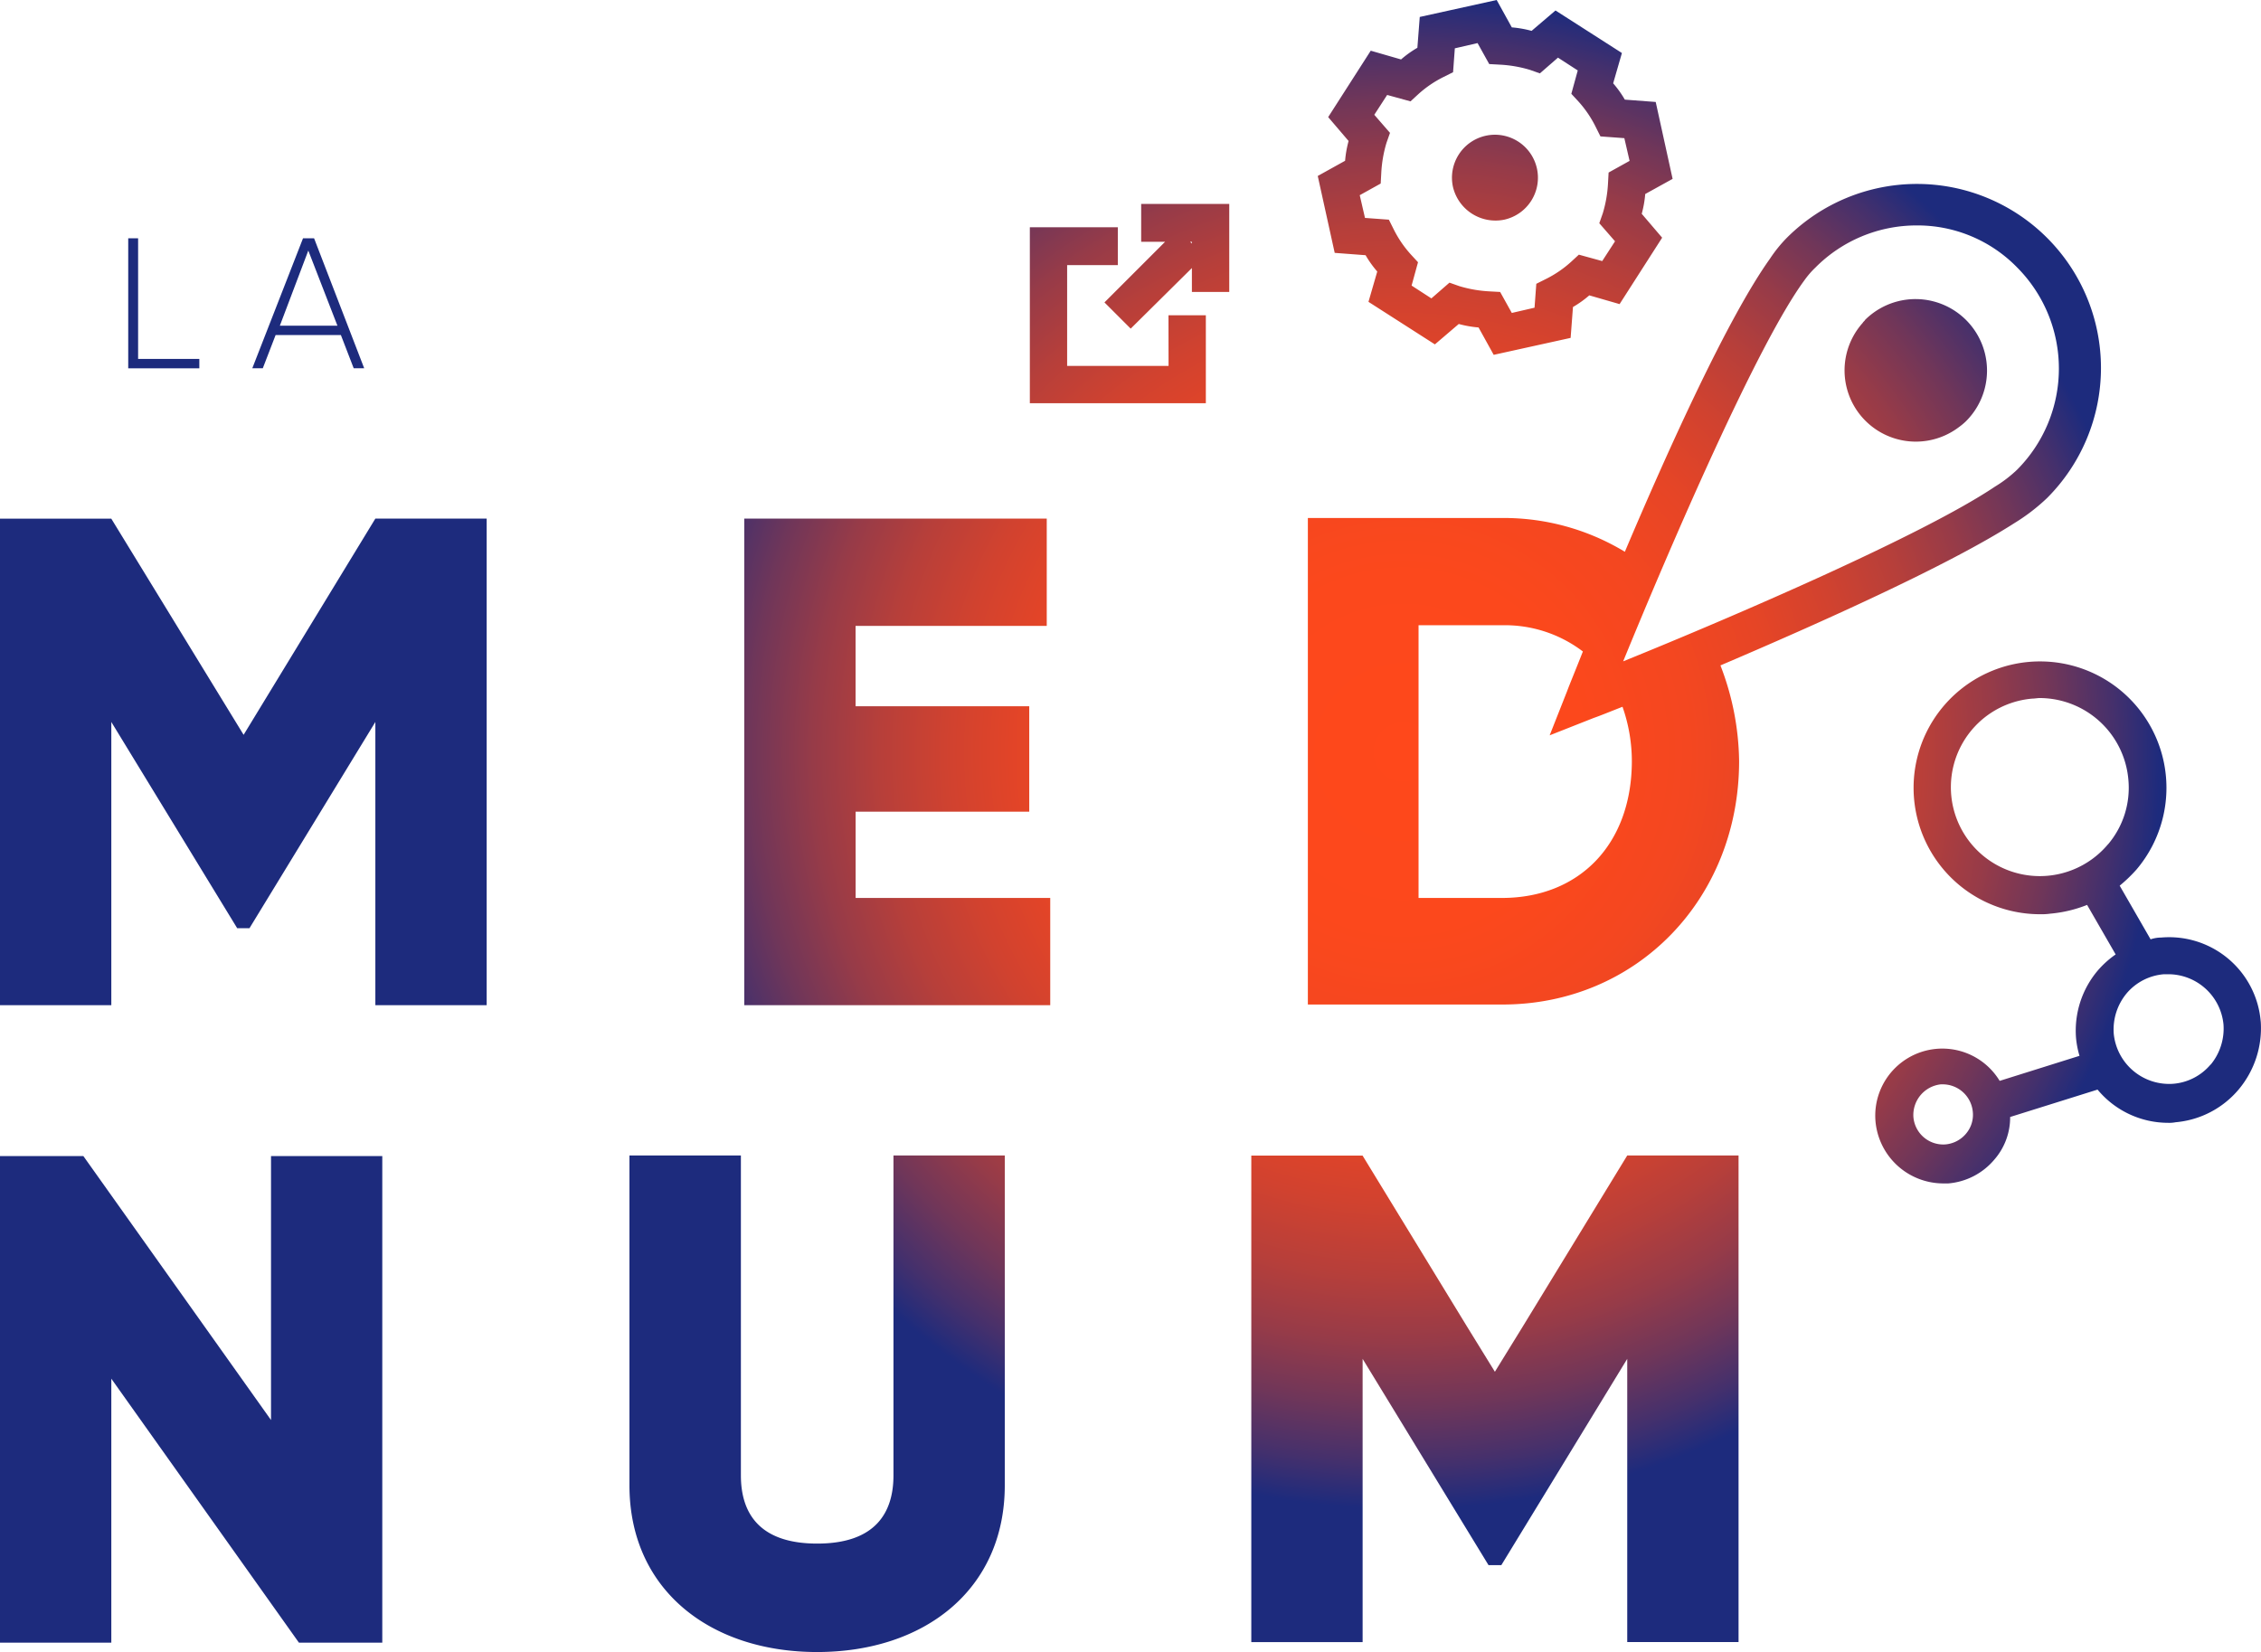 <svg id="logo-MEDNUM" xmlns="http://www.w3.org/2000/svg" xmlns:xlink="http://www.w3.org/1999/xlink" width="145.229" height="106.135" viewBox="0 0 145.229 106.135">
  <defs>
    <style>
      .cls-1 {
        fill: #1d2b7d;
      }

      .cls-2 {
        fill: url(#radial-gradient);
      }
    </style>
    <radialGradient id="radial-gradient" cx="0.665" cy="0.455" r="0.46" gradientTransform="translate(0.135) scale(0.731 1)" gradientUnits="objectBoundingBox">
      <stop offset="0" stop-color="#ff481b"/>
      <stop offset="0.235" stop-color="#fc481c"/>
      <stop offset="0.377" stop-color="#f44720"/>
      <stop offset="0.494" stop-color="#e64526"/>
      <stop offset="0.597" stop-color="#d1422f"/>
      <stop offset="0.691" stop-color="#b73f3a"/>
      <stop offset="0.779" stop-color="#973b48"/>
      <stop offset="0.862" stop-color="#703659"/>
      <stop offset="0.939" stop-color="#45306c"/>
      <stop offset="1" stop-color="#1d2b7d"/>
    </radialGradient>
  </defs>
  <path id="Tracé_248" data-name="Tracé 248" class="cls-1" d="M26.567,48.649H22.635V40.9H22V49.25h4.567Zm4.9-1.535h4.193l.823,2.134h.674L33.939,40.9h-.712L29.97,49.248h.674Zm2.1-5.428,1.872,4.829h-3.7Z" transform="translate(-13.764 -25.589)"/>
  <path id="Tracé_249" data-name="Tracé 249" class="cls-2" d="M84.642,11.305l1.089,4.941,1.984.15a6.7,6.7,0,0,0,.749,1.048L87.9,19.392l4.266,2.733L93.7,20.814a6.953,6.953,0,0,0,1.271.224l.973,1.759,4.941-1.089.15-1.984a6.7,6.7,0,0,0,1.048-.749l1.947.562,2.733-4.266-1.311-1.535a6.955,6.955,0,0,0,.224-1.271l1.759-.973L106.35,6.551l-1.984-.15a6.706,6.706,0,0,0-.749-1.048l.562-1.947L99.913.673,98.378,1.983a6.953,6.953,0,0,0-1.271-.224L96.135,0,91.194,1.089,91.041,3.07a6.705,6.705,0,0,0-1.048.749l-1.947-.562L85.312,7.523l1.311,1.535a6.954,6.954,0,0,0-.224,1.271Zm4.043.487.037-.674a8.144,8.144,0,0,1,.337-1.947l.224-.635L88.274,7.375,89.1,6.1l1.5.412.487-.449a7.12,7.12,0,0,1,1.647-1.123l.6-.3.113-1.535,1.46-.337.749,1.348.673.037a8.143,8.143,0,0,1,1.947.337l.635.224,1.161-1.011,1.271.823-.412,1.5.449.487A7.12,7.12,0,0,1,102.5,8.163l.3.6,1.535.113.337,1.46-1.348.749-.037.674a8.141,8.141,0,0,1-.337,1.947l-.224.635,1.011,1.161-.823,1.271-1.5-.412-.487.449a7.12,7.12,0,0,1-1.647,1.123l-.6.3-.113,1.535-1.46.337-.749-1.348-.674-.037a8.143,8.143,0,0,1-1.947-.337l-.635-.224-1.161,1.011-1.271-.823.412-1.5-.449-.487a7.12,7.12,0,0,1-1.123-1.647l-.3-.6L87.676,14l-.337-1.46Zm7.937,2.321a2.761,2.761,0,1,0-3.294-2.1,2.807,2.807,0,0,0,3.294,2.1ZM57.389,94.788c0,2.36-1.123,4.38-4.9,4.38s-4.9-2.021-4.9-4.38V74.235H40.431V95.424c0,6.7,5.167,10.711,12.054,10.711s12.054-4.006,12.054-10.711V74.235h-7.15ZM17.408,91.231,5.355,74.273H0v31.259H7.15V88.574L19.2,105.532h5.355V74.273H17.408ZM15.648,47.209l-8.5-13.888H0V64.577H7.15V46.383l8.087,13.252h.786l8.087-13.252V64.577h7.15V33.317h-7.15Zm82.172,38-1.8,2.92-1.8-2.92-6.7-10.969H80.374v31.259h7.15V87.3l8.087,13.252h.823L104.521,87.3v18.194h7.15V74.235h-7.15ZM54.956,52.148H66.111V45.372H54.956V40.21H67.235V33.317H47.806v31.26H67.459V57.689h-12.5V52.152Zm55.555-9.4c6.327-2.7,14.6-6.4,18.868-9.134a12.473,12.473,0,0,0,2.1-1.609,11.819,11.819,0,1,0-16.7-16.734,8.889,8.889,0,0,0-1.089,1.348c-2.7,3.781-6.514,12.2-9.322,18.83h0a15.012,15.012,0,0,0-7.861-2.171h-12.5V64.536h12.5c8.61,0,15.2-6.776,15.2-15.648a17.567,17.567,0,0,0-1.2-6.14ZM96.472,57.689H91.117V40.17h5.355a8.26,8.26,0,0,1,5.2,1.685c-.487,1.235-.861,2.134-1.011,2.542l-1.123,2.845,2.845-1.123c.337-.113.973-.374,1.834-.712a10.567,10.567,0,0,1,.6,3.556C104.783,54.279,101.414,57.689,96.472,57.689Zm7.787-15.2c3.033-7.412,8.61-20.365,11.643-24.483a5.638,5.638,0,0,1,.712-.823,9.153,9.153,0,0,1,6.476-2.7,8.937,8.937,0,0,1,6.476,2.7,9.208,9.208,0,0,1,0,12.99,8.209,8.209,0,0,1-1.422,1.089c-4.608,3.1-16.771,8.344-23.886,11.227ZM119.8,20.552c-.037.074-.113.113-.15.187a4.577,4.577,0,0,0,6.177,6.7,3.968,3.968,0,0,0,.449-.374,4.593,4.593,0,1,0-6.477-6.514ZM145.21,65.625a5.9,5.9,0,0,0-6.4-5.391,2.12,2.12,0,0,0-.673.113L136.152,56.9a9.512,9.512,0,0,0,1.089-1.048,8.121,8.121,0,1,0-6.215,2.883,4.069,4.069,0,0,0,.673-.037,8.35,8.35,0,0,0,2.36-.562l1.834,3.182a6.131,6.131,0,0,0-1.161,1.048,5.982,5.982,0,0,0-1.385,4.305,5.792,5.792,0,0,0,.224,1.161l-5.128,1.609a4.308,4.308,0,0,0-7.974,2.62,4.378,4.378,0,0,0,4.305,3.968h.374a4.336,4.336,0,0,0,2.957-1.535,4.119,4.119,0,0,0,1.011-2.733l5.615-1.759a5.893,5.893,0,0,0,4.529,2.134,2.135,2.135,0,0,0,.487-.037,5.963,5.963,0,0,0,4.043-2.1,6.133,6.133,0,0,0,1.422-4.38ZM126.268,72.85a1.95,1.95,0,0,1-1.307.673,1.924,1.924,0,0,1-2.059-1.759,1.982,1.982,0,0,1,1.759-2.1h.15a1.944,1.944,0,0,1,1.906,1.759,1.871,1.871,0,0,1-.447,1.424ZM135.4,54.242a5.712,5.712,0,1,1-4.867-9.359c.15,0,.337-.037.487-.037a5.736,5.736,0,0,1,5.69,5.241,5.618,5.618,0,0,1-1.306,4.157Zm6.589,14.151a3.5,3.5,0,0,1-2.4,1.235,3.578,3.578,0,0,1-3.819-3.22,3.637,3.637,0,0,1,.823-2.583A3.5,3.5,0,0,1,139,62.59h.3a3.568,3.568,0,0,1,3.519,3.22,3.637,3.637,0,0,1-.82,2.585ZM75.059,23.509H68.545V17.034H71.8V14.6H66.149V25.905H77.454V20.253h-2.4ZM73.3,15.535h1.535l-3.893,3.893,1.685,1.685,3.931-3.893v1.535h2.4V13.1H73.3v2.434Zm3.257,0v.113l-.113-.113Z"/>
</svg>
